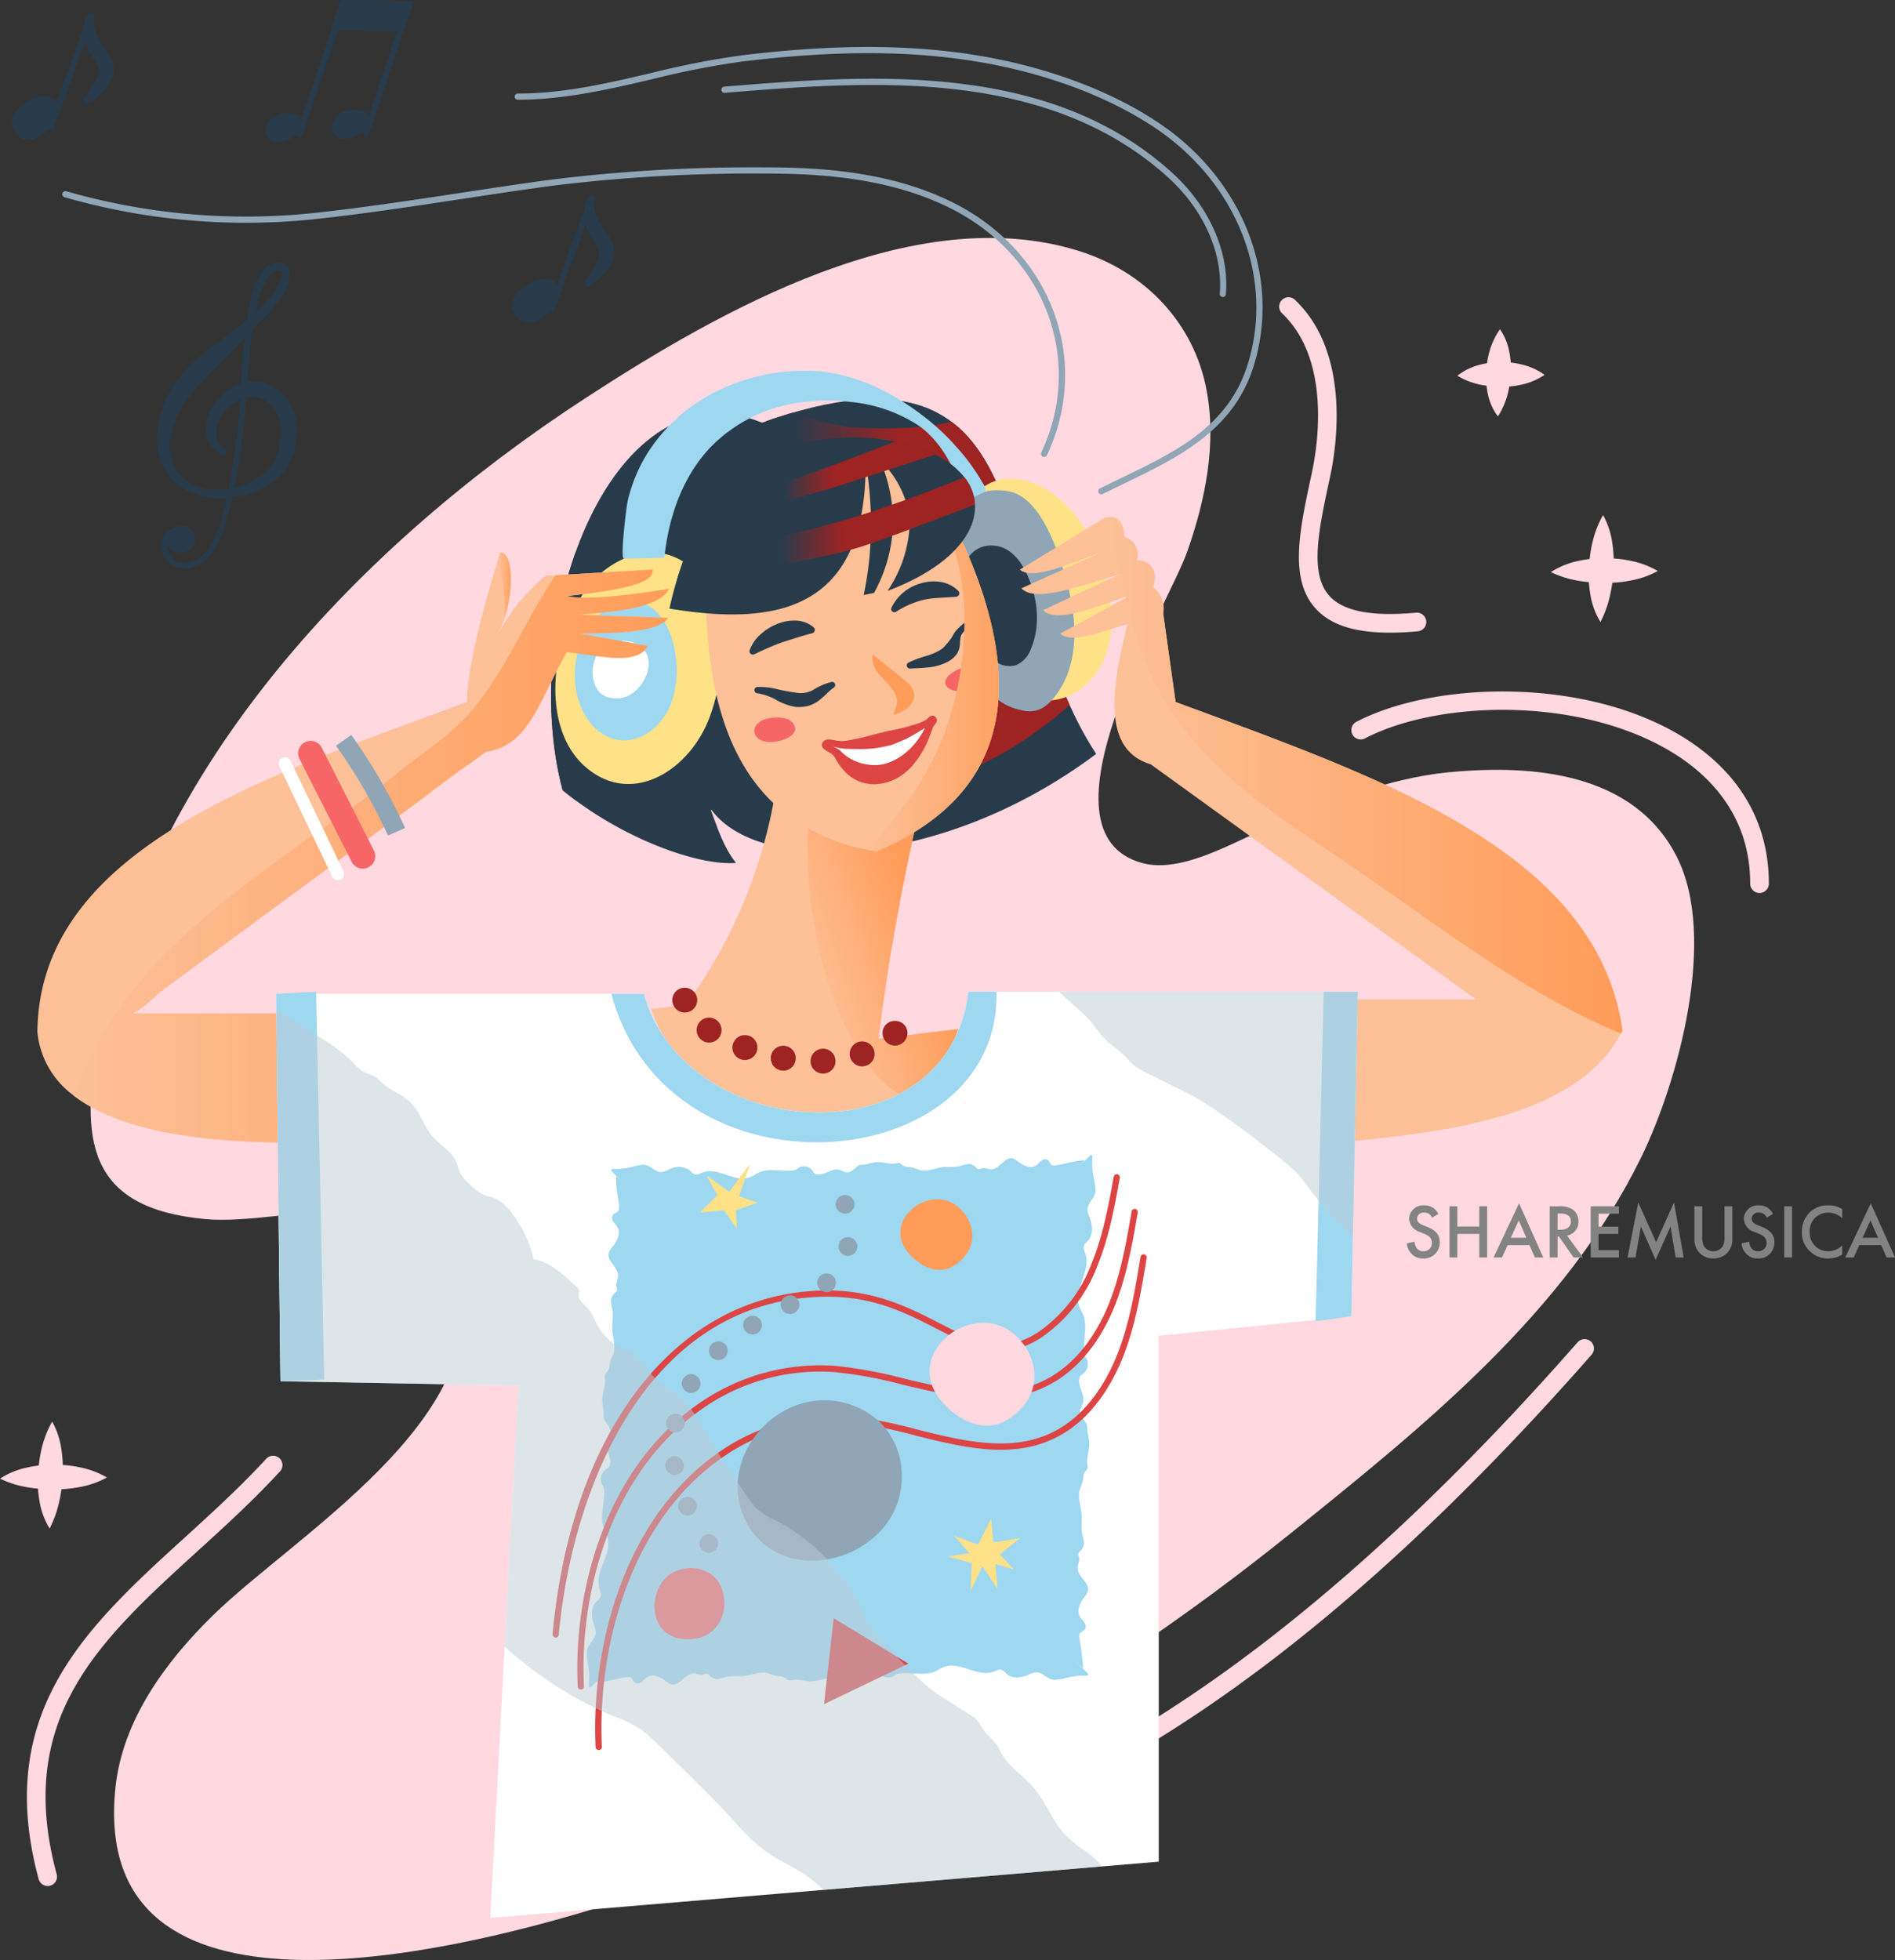 <svg xmlns="http://www.w3.org/2000/svg" xmlns:xlink="http://www.w3.org/1999/xlink" width="321.079" height="331.993" viewBox="0 0 321.079 331.993"><rect x="0" y="0" width="321.079" height="331.993" fill="#333333" stroke="none"/><defs><clipPath id="a"><path d="M380,268.295c-26.437,19.815-57.685,20.571-65.43,9.145l6.859,10.2c-6.333.529-21.827-4.98-31.835-13.193-7.849-29.725,8.885-72.514,33.77-62.262C373.359,194.467,361.1,239.612,380,268.295Z" transform="translate(-287.645 -208.183)" fill="none"/></clipPath><linearGradient id="b" x1="0.305" y1="0.5" x2="0.88" y2="0.5" gradientUnits="objectBoundingBox"><stop offset="0.35" stop-color="#283b4b"/><stop offset="0.56" stop-color="#9e2323"/></linearGradient><linearGradient id="c" x1="0.083" y1="0.662" x2="0.716" y2="0.274" gradientUnits="objectBoundingBox"><stop offset="0" stop-color="#fdc097"/><stop offset="1" stop-color="#ff9c59"/></linearGradient><linearGradient id="d" x1="0" y1="0.5" x2="1" y2="0.5" xlink:href="#c"/><linearGradient id="e" x1="0" y1="0.5" x2="1" y2="0.5" xlink:href="#c"/><linearGradient id="f" x1="0" y1="0.5" x2="1" y2="0.5" xlink:href="#c"/><linearGradient id="g" x1="0.002" y1="0.5" x2="1.003" y2="0.5" xlink:href="#c"/><clipPath id="h"><path d="M327.384,517.433l-.045,2.474-.506,25.239-.549,27.271-32.628,3.3v89.076l-113.266,9.534,4.772-90.173-40.324-.737-.428-38.292-.253-22.743-.055-4.587h62.32c.166.594.351,1.188.571,1.76,7.95,22.191,45.362,25.369,53.179,3.275a25.121,25.121,0,0,0,1.23-5.4h65.982Z" transform="translate(-144.1 -517.43)" fill="none"/></clipPath><linearGradient id="i" x1="0" y1="0.499" x2="1" y2="0.499" xlink:href="#b"/><linearGradient id="j" x1="0" y1="0.5" x2="1" y2="0.5" xlink:href="#b"/></defs><g transform="translate(-533.147 -112)"><g transform="translate(533.147 112.02)" style="isolation:isolate"><g transform="translate(0 -0.02)"><g transform="translate(0 40.3)"><path d="M277.4,214.638c-10.459,1.023-20.847,5.3-30.459,9.3-5.768,2.4-14.686,7.872-21.379,6.093-19.25-5.123,4.327-43.59,7.564-52.809,3.071-8.745,4.973-18.182,3.266-27.294-2.162-11.53-10.592-20.162-21.675-23.606-27.927-8.677-60.947,10.216-83.57,24.937-37.831,24.613-73.978,62.2-82.453,108.017-3.272,17.682-2.042,29.177,18.046,31.05,13.715,1.279,38.23-8.632,42.967,10.716,5.652,23.106-27.937,43-41.571,56.3-8.226,8.025-15.471,17.952-16.637,29.385-4.4,43.155,57.8,27.388,80.067,20.737,43.937-13.124,83.544-35.319,119.152-63.983,22.379-18.013,46.466-37.305,59.334-63.681,6.239-12.787,12.93-37.153,6.028-50.806-7.242-14.325-24.424-15.744-38.682-14.351Z" transform="translate(-31.95 -124.126)" fill="#ffd8e0"/><path d="M761.426,368.41c-16.465-10.037-41.8-9.395-55.127-2.5a1.583,1.583,0,1,0,1.454,2.811c12.563-6.5,36.468-7.093,52.024,2.389,6.035,3.678,13.225,10.524,13.206,22.233a1.584,1.584,0,0,0,1.581,1.587h0a1.586,1.586,0,0,0,1.584-1.581c.019-10.433-5.074-19.058-14.725-24.944Z" transform="translate(-476.442 -283.966)" fill="#ffd8e0"/><path d="M673.112,184.691l-.058.273c-2.048,9.476-3.818,17.659.6,22.658,2.5,2.824,6.583,4.184,12.683,4.184q2.181,0,4.713-.23a1.584,1.584,0,0,0-.289-3.155c-7.58.695-12.4-.256-14.738-2.9-3.36-3.8-1.746-11.255.12-19.893l.058-.273c1.026-4.739,3.62-20.912-6.022-29.982a1.582,1.582,0,0,0-2.168,2.3c8.434,7.93,6.035,22.675,5.1,27.005Z" transform="translate(-450.828 -144.94)" fill="#ffd8e0"/><path d="M765.628,181.32a13.79,13.79,0,0,0,.24,1.48,9.409,9.409,0,0,0,1.694,3.727,13.068,13.068,0,0,0,1.623-3.665c.13-.467.221-.935.305-1.4a15.389,15.389,0,0,0,2.272-.364,10.961,10.961,0,0,0,3.71-1.62,11.008,11.008,0,0,0-3.678-1.7,14.672,14.672,0,0,0-2.058-.377,14.707,14.707,0,0,0-.26-1.886,9.978,9.978,0,0,0-1.568-3.762,12.311,12.311,0,0,0-1.737,3.626,15.365,15.365,0,0,0-.461,2.136,13.516,13.516,0,0,0-1.367.3,10.008,10.008,0,0,0-3.645,1.818,12.324,12.324,0,0,0,3.736,1.49c.4.091.792.14,1.188.2Z" transform="translate(-513.762 -156.29)" fill="#ffd8e0"/><path d="M815.911,280.115a19.53,19.53,0,0,0,.266,2.194,12.554,12.554,0,0,0,1.7,4.561,18.69,18.69,0,0,0,1.617-4.5q.243-1.071.393-2.149a23.29,23.29,0,0,0,3.149-.386,15,15,0,0,0,4.548-1.61,14.932,14.932,0,0,0-4.512-1.708,20.942,20.942,0,0,0-2.96-.412,21.417,21.417,0,0,0-.253-2.75,13.444,13.444,0,0,0-1.548-4.6,17.3,17.3,0,0,0-1.756,4.464,22.894,22.894,0,0,0-.516,2.98,20.191,20.191,0,0,0-2.087.36,13.529,13.529,0,0,0-4.483,1.857,17.237,17.237,0,0,0,4.571,1.451c.627.114,1.25.185,1.873.25Z" transform="translate(-546.7 -221.809)" fill="#ffd8e0"/><path d="M6.44,753.125a19.547,19.547,0,0,0,.266,2.194,12.553,12.553,0,0,0,1.7,4.561,18.692,18.692,0,0,0,1.617-4.5q.243-1.071.393-2.149a23.294,23.294,0,0,0,3.149-.386,15.005,15.005,0,0,0,4.548-1.61,14.931,14.931,0,0,0-4.512-1.708,20.957,20.957,0,0,0-2.961-.412,21.431,21.431,0,0,0-.253-2.75,13.446,13.446,0,0,0-1.548-4.6,17.307,17.307,0,0,0-1.756,4.464,22.887,22.887,0,0,0-.516,2.98,20.227,20.227,0,0,0-2.087.36A13.531,13.531,0,0,0,0,751.431a17.233,17.233,0,0,0,4.571,1.451c.627.114,1.25.185,1.873.25Z" transform="translate(0 -541.271)" fill="#ffd8e0"/><path d="M43,775.731c4.668-4.249,9.492-8.645,13.907-13.452a1.583,1.583,0,1,0-2.331-2.142c-4.317,4.7-9.089,9.05-13.705,13.251-16.718,15.221-32.5,29.6-24.84,57.935a1.585,1.585,0,0,0,1.526,1.169,1.541,1.541,0,0,0,.416-.055,1.58,1.58,0,0,0,1.113-1.941c-7.161-26.47,7.239-39.584,23.915-54.767Z" transform="translate(-9.481 -553.33)" fill="#ffd8e0"/><path d="M612.008,699.245c-35.143,40.016-68.988,66.407-100.6,78.435a1.582,1.582,0,0,0,.565,3.061,1.547,1.547,0,0,0,.562-.1c32.1-12.215,66.362-38.9,101.849-79.3a1.584,1.584,0,0,0-2.38-2.091Z" transform="translate(-344.706 -512.185)" fill="#ffd8e0"/></g><path d="M380.011,268.295c-26.437,19.815-57.685,20.571-65.43,9.145,1.24,3.324,2.243,6.6,4.4,9.323-6.333.529-19.367-4.1-29.372-12.313-7.849-29.725,8.885-72.514,33.77-62.262C373.369,194.467,361.115,239.612,380.011,268.295Z" transform="translate(-194.277 -140.596)" fill="#283b4b"/><g transform="translate(93.375 67.587)" clip-path="url(#a)"><path d="M248.342,262.682c-7.807.805-15.6,1.081-23.048-2.233-5.72-2.545-10.7-7.086-16.987-8.249-5.609-1.036-12.349-1.175-15.845-6.535-2.12-3.249-2.227-4.72.247-7.846,4.22-5.324,12.534-7.713,18.357-10.914,6.427-3.529,13.283-6.392,19.37-10.433a202.8,202.8,0,0,1,23.8-14.043c1.4-.675,4.548-1.373,5.064-3.016.539-1.717-1.7-4.428-2.139-6.051,6.353,1.591,11.7,4.46,18.438,4.46a72.254,72.254,0,0,0,10.485-.263c6.444-.961,11.69-3,17.864-4.717,6.791-1.9,31.069-15.7,27.726.7-1.149,5.632.338,11.988-2,17.367-2.11,4.869-3.561,9.807-5.372,14.848-2.24,6.233-6.376,11.4-11.04,16.056-7.655,7.645-16.861,13.66-27.375,16.423-10.2,2.681-20.659,2.558-31.03,3.71-2.168.24-4.34.506-6.515.73Z" transform="translate(-222.28 -192.938)" fill="url(#b)" style="mix-blend-mode:multiply;isolation:isolate"/></g><path d="M391.931,455.731a21.774,21.774,0,0,1-8.836,11.621c-7.1,4.658-16.77,5.291-25.3,2.324-7.976-2.763-14.942-8.664-17.857-17.374l5.892-.691a84.8,84.8,0,0,0,14.942-34.952,29.434,29.434,0,0,0,5.743,4.431c.023.013.032.023.055.036a35.8,35.8,0,0,0,11.7,4.223,46.983,46.983,0,0,0,6.3-3.4c-2.763,12.563-4.837,24.551-6.129,35.413,4.762-.575,9.148-1.162,13.491-1.633Z" transform="translate(-229.589 -281.397)" fill="#fdc097"/><g transform="translate(136.846 139.694)"><path d="M447.054,464.95a21.774,21.774,0,0,1-8.836,11.621,17.165,17.165,0,0,1-6.226-5.372c-7.859-10.436-11-27.326-10.352-40.889.023.013.032.023.055.036a35.794,35.794,0,0,0,11.7,4.223,46.988,46.988,0,0,0,6.3-3.4c-2.763,12.563-4.837,24.551-6.129,35.413,4.762-.575,9.148-1.162,13.491-1.633Z" transform="translate(-421.557 -430.31)" fill="url(#c)" style="mix-blend-mode:multiply;isolation:isolate"/></g><path d="M509.493,286.356c-8.265-4.937-11.7-15.906-11.011-25.07.438-5.824,3.483-12.1,10.284-11.459,3.655.344,6.882,2.613,9.339,5.337,6.616,7.336,11.105,24.454.659,30.858C516.16,287.615,512.145,287.943,509.493,286.356Z" transform="translate(-336.607 -168.691)" fill="#ffe287"/><path d="M505.121,292.526c2.915,1.065,4.873,1.074,7.022-1.441,4.451-5.21,4.181-12.855,2.5-19.247-1.338-5.077-4.369-14.855-9.985-15.9-16.734-3.126-11.157,32.348.464,36.591Z" transform="translate(-333.729 -172.715)" fill="#90a5b6"/><path d="M500.571,291.44c.24-3.493,2.029-7.34,6.285-6.733,2.324.331,3.97,2.321,4.976,4.327,1.977,3.951,2.659,8.911.925,13.04a4.678,4.678,0,0,1-2.594,2.847,4.074,4.074,0,0,1-3.373-.591c-3.223-2.065-5.379-6.6-6.067-10.083a10.885,10.885,0,0,1-.153-2.808Z" transform="translate(-338.056 -192.236)" fill="#283b4b"/><path d="M290.7,304.509a28.491,28.491,0,0,1,4.217-9.758c3.529-4.98,9.953-7.979,15.312-5.6,4.528,2.009,7.086,7.184,7.671,12.248a33.191,33.191,0,0,1-1.883,14.783c-3.311,8.934-13.137,15.329-21.055,8.427C289.706,320.026,288.989,311.8,290.7,304.509Z" transform="translate(-195.774 -194.72)" fill="#ffe287"/><path d="M310.068,313.728c6.109.445,8.515,10.024,6.583,16.416-2.136,7.073-9.82,9.914-14.3,3.743-4.613-6.363-1.977-17.578,5.025-19.805A7.2,7.2,0,0,1,310.068,313.728Z" transform="translate(-202.648 -211.869)" fill="#9ed7f0"/><path d="M376.219,201.318c-5.311-4.136-11.829-7.46-18.633-7.846a33.359,33.359,0,0,0-16.026,3.133,29.18,29.18,0,0,0-12.4,10.833,27.051,27.051,0,0,0-3.334,8.115c-.195.834-1.285,9.722-.63,9.706l6.859-.175c.737-6.937,3.107-13.884,8.067-18.951a26.054,26.054,0,0,1,15.043-7.353,32.631,32.631,0,0,1,8.382-.075,25.425,25.425,0,0,1,11.358,3.856c4.6,3.12,6.476,8.135,8.5,13.059-.065-.166,1.724-1.094,1.883-1.185.234-.133.977-.39,1.107-.627.263-.467-.435-1.415-.695-1.88a34.307,34.307,0,0,0-3.9-5.317,39.4,39.4,0,0,0-5.583-5.3Z" transform="translate(-219.492 -130.626)" fill="#9ed7f0"/><path d="M403.454,299.563h-.01a47.57,47.57,0,0,1-6.184,3.113c-.516-.094-1.023-.192-1.529-.3a32.087,32.087,0,0,1-15.64-7.671c-8.927-8.284-11.894-21.866-11.683-38.286L380.9,236.542l17.413-1.932,3.094,1.974,5.171,3.3c15.059,26.466,16.578,47.807-3.123,59.678Z" transform="translate(-248.809 -158.444)" fill="#fdc097"/><g transform="translate(147.805 110.858)" style="mix-blend-mode:multiply;isolation:isolate"><path d="M455.386,341.48c.98.812,1.769,1.448,2.568,2.074s1.568,1.224,2.347,1.88c.4.351.734.6,1.26,1.13a2.913,2.913,0,0,1,.805,1.412,2.3,2.3,0,0,1-.273,1.607,3.854,3.854,0,0,1-1.477,1.435,7.823,7.823,0,0,1-1.707.672c.269-1.26.935-1.967.4-3.262a7.944,7.944,0,0,0-1.633-2.25c-1.214-1.311-2.694-2.73-2.285-4.694Z" transform="translate(-455.316 -341.48)" fill="#ff9c59"/></g><path d="M394.5,378.027c1.88,1.383,7.755-.292,5.71-2.75a2.51,2.51,0,0,0-1.464-.773,6.965,6.965,0,0,0-3.136.149c-1.62.471-2.688,2.175-1.139,3.353a.183.183,0,0,1,.026.019Z" transform="translate(-265.911 -252.85)" fill="#f76666"/><path d="M498.8,347.684a6.159,6.159,0,0,0-4.95,1.584c-1.425,1.591.435,2.613,1.915,2.574a4.411,4.411,0,0,0,3.185-1.513C499.63,349.538,500.286,348.006,498.8,347.684Z" transform="translate(-333.191 -234.762)" fill="#f76666"/><path d="M473.58,331.708a18.791,18.791,0,0,1,2.993-1.13,10.017,10.017,0,0,0,2.522-1.1,3.078,3.078,0,0,0,.756-.711,12.678,12.678,0,0,0,.847-1.016,6.66,6.66,0,0,0,.432-.688,3.976,3.976,0,0,1,.526-.8,15.876,15.876,0,0,1,1.227-1.162.528.528,0,0,1,.727.766.336.336,0,0,1-.039.032,3.8,3.8,0,0,0-.977,1.042,1.594,1.594,0,0,0-.195.584,5.857,5.857,0,0,0-.091.786,3.749,3.749,0,0,1-.454,1.815,4.353,4.353,0,0,1-1.529,1.383,8.775,8.775,0,0,1-3.334,1c-1.084.12-2.1.14-3.11.2h-.013a.538.538,0,0,1-.286-1.013Z" transform="translate(-319.655 -219.465)" fill="#283b4b"/><path d="M394.245,356.648a12.188,12.188,0,0,1,3.606.428c1.136.256,2.217.419,3.126.552a4.3,4.3,0,0,0,2.591-.406,11.57,11.57,0,0,1,3.256-1.438.534.534,0,0,1,.39.967l-.042.029c-.821.562-1.49,1.409-2.516,2.178a5.426,5.426,0,0,1-1.87.909,6.606,6.606,0,0,1-2.074.146,10.017,10.017,0,0,1-3.438-1.282,9.257,9.257,0,0,0-3.032-1.023h-.019a.532.532,0,0,1,.019-1.058Z" transform="translate(-265.936 -240.278)" fill="#283b4b"/><path d="M401.776,325.943c-.971.26-1.737.477-2.529.73s-1.558.48-2.35.747-1.578.584-2.376.922-1.594.711-2.474,1.13l-.036.016a.566.566,0,0,1-.753-.269.578.578,0,0,1-.026-.422,6.646,6.646,0,0,1,1.811-2.649,9.179,9.179,0,0,1,2.694-1.724,7.657,7.657,0,0,1,3.194-.639,4.858,4.858,0,0,1,3.149,1.152.585.585,0,0,1,.029.828.614.614,0,0,1-.273.166l-.058.016Z" transform="translate(-264.211 -218.669)" fill="#283b4b"/><path d="M465.2,307.8a7.825,7.825,0,0,1,4.989-4.123,7.454,7.454,0,0,1,3.379-.224,5.428,5.428,0,0,1,2.967,1.522.58.58,0,0,1-.023.821.559.559,0,0,1-.344.156h-.026c-1.042.1-1.919.117-2.772.182a18.559,18.559,0,0,0-2.49.282A14.959,14.959,0,0,0,466,308.489l-.013.01a.55.55,0,0,1-.789-.695Z" transform="translate(-314.155 -204.871)" fill="#283b4b"/><g transform="translate(139.235 121.229)"><path d="M450.1,379.79a6.857,6.857,0,0,1-.37.7c-1.73,3.123-4.782,5.392-7.619,5.593a8.488,8.488,0,0,1-4.262-.854,8,8,0,0,1-1.065-.643l-.5-.4-.234-.221-.117-.117-.179-.191a5,5,0,0,0-1.383-.76c.432.117.909.234,1.4.338a5.769,5.769,0,0,0,.782.084l.708.032c.474.023.951.01,1.425.023a19.348,19.348,0,0,0,5.655-.685,27.763,27.763,0,0,0,2.659-1.1c.854-.432,1.678-.919,2.49-1.425l.6-.37Z" transform="translate(-432.606 -377.725)" fill="#fff"/><path d="M448.284,373.764a.755.755,0,0,0-.464-.318.775.775,0,0,0-.529.084,1.611,1.611,0,0,0-.39.318l-.221.221a.125.125,0,0,1-.062.052l-.136.062a9.946,9.946,0,0,1-1.224.558,38.158,38.158,0,0,1-5.213,1.308c-1.73.39-3.441.928-5.213,1.3-.445.084-.886.179-1.331.243l-.675.107a5.836,5.836,0,0,1-.591.032,9.062,9.062,0,0,1-1.318-.179,5.384,5.384,0,0,0-.782-.094,1.459,1.459,0,0,0-.529.062,1.08,1.08,0,0,0-.516.39.756.756,0,0,0-.169.529.922.922,0,0,0,.192.445,1.943,1.943,0,0,0,.37.338c.234.159.432.286.633.4a3.161,3.161,0,0,1,.919.7.01.01,0,0,1-.01.01l.052.075.084.159.179.338.412.643a8.826,8.826,0,0,0,.971,1.224,6.766,6.766,0,0,0,6.067,2.194,8.724,8.724,0,0,0,3.113-1.078,10.535,10.535,0,0,0,2.405-2.026,16.67,16.67,0,0,0,2.944-5.1l.5-1.331.032-.084v-.01s.023-.042.042-.075c.042-.065.117-.149.192-.243a2.963,2.963,0,0,0,.253-.347.9.9,0,0,0,.136-.338.764.764,0,0,0-.117-.571Zm-2.24,2.428c-1.73,3.123-4.782,5.392-7.619,5.593a8.488,8.488,0,0,1-4.262-.854,7.994,7.994,0,0,1-1.065-.643l-.5-.4-.234-.221-.117-.117-.179-.192a5,5,0,0,0-1.383-.76c.432.117.909.234,1.4.338a5.778,5.778,0,0,0,.782.084l.708.032c.474.023.951.01,1.425.023a19.346,19.346,0,0,0,5.655-.685,27.757,27.757,0,0,0,2.659-1.1c.854-.432,1.678-.919,2.49-1.425l.6-.37a6.842,6.842,0,0,1-.37.7Z" transform="translate(-428.916 -373.43)" fill="#dd4545"/></g><path d="M634.439,356.766c-.084.169-.169.328-.263.487-4.908,9.171-15.861,13.667-29.433,16.137a193.836,193.836,0,0,1-19.377,2.321l.487-24.22h23.788L554.5,311.654c-8.219-2.47-6.671-12.644-3.957-23.746-4.548,1.373-9.644,3.366-11.345,1.584l11.1-6.038,1.036-.558c-.36.117-.717.243-1.078.37-5.739,1.993-11.927,4.515-13.962,2.269l12.926-6.067c-6.733,2.006-14.309,4.866-16.621,2.373l13.455-6.067c-5.4,1.931-11.628,4.791-13.718,2.9l14.247-8.706a3.225,3.225,0,0,1,.928-.192c1.613-.107,2.532,1.276,2.5,3.357a3.079,3.079,0,0,1,2.11,3.957,2.44,2.44,0,0,1,.558.032c1.74.211,3.23,1.815,2.162,4.538a4.349,4.349,0,0,1,1.763,4.4l2.11,15.04c35.13,12.982,71.413,25.317,75.718,55.666Z" transform="translate(-359.532 -182.192)" fill="#fdc097"/><path d="M457.55,357.848c-1.094-1.185-3.022-1.964-3.509-.922a3.2,3.2,0,0,0,.62,2.639,3.654,3.654,0,0,0,1.406,1.217,1.262,1.262,0,0,0,1.289-.01c1.419-.737,1.081-1.961.195-2.922Z" transform="translate(-306.572 -240.725)" fill="#fdc097" style="mix-blend-mode:screen;isolation:isolate"/><g transform="translate(146.923 78.136)"><path d="M460.323,303.663h-.01a47.567,47.567,0,0,1-6.184,3.113c-.516-.094-1.023-.192-1.529-.3,4.6-5.035,8.823-10.141,11.787-16.6,4.233-9.222,5.973-21.548,3.694-31.66-.971-4.295-5.012-11.884-9.8-17.539l5.171,3.3c15.059,26.466,16.578,47.807-3.123,59.678Z" transform="translate(-452.6 -240.68)" fill="url(#d)" style="mix-blend-mode:multiply;isolation:isolate"/></g><g transform="translate(187.987 87.58)"><path d="M666.02,356.766c-.084.169-.169.328-.263.487-2.289-.951-4.548-1.993-6.765-3.1-12.41-6.216-23.733-14.731-35.056-22.6-13.6-9.456-26.732-16.78-34.845-29.686a49.811,49.811,0,0,1-6.025-13.929c-.4-1.487-.792-2.986-1.182-4.473-.01-.062-.032-.127-.042-.192q-.492-1.9-.938-3.821a92.859,92.859,0,0,1-1.8-9.667c1.613-.107,2.532,1.276,2.5,3.357a3.079,3.079,0,0,1,2.11,3.957,2.439,2.439,0,0,1,.558.032c1.74.211,3.23,1.815,2.162,4.538a4.349,4.349,0,0,1,1.763,4.4l2.11,15.04c35.13,12.982,71.413,25.317,75.717,55.666Z" transform="translate(-579.1 -269.772)" fill="url(#e)" style="mix-blend-mode:multiply;isolation:isolate"/></g><g transform="translate(2.015)"><g transform="translate(8.538 7.954)"><path d="M368.109,100.257a.528.528,0,0,1-.237-1c1.2-.6,2.405-1.182,3.607-1.763,9.33-4.5,18.14-8.755,21.418-19.243,4.535-14.5-1.665-30.524-15.426-39.88-8.073-5.489-19-9.557-30.764-11.459-11.449-1.85-23.989-1.837-39.471.039a143.512,143.512,0,0,0-15.283,3c-7.323,1.714-14.91,3.464-22.7,3.47a.528.528,0,1,1,0-1.055h.12c7.638,0,15.108-1.75,22.334-3.441a144.207,144.207,0,0,1,15.4-3.016c15.582-1.889,28.216-1.9,39.763-.032,11.917,1.925,22.993,6.054,31.193,11.628,14.147,9.615,20.513,26.119,15.838,41.064-3.415,10.927-12.845,15.478-21.967,19.88-1.2.578-2.4,1.159-3.6,1.756a.5.5,0,0,1-.234.055Z" transform="translate(-192.048 -24.481)" fill="#90a5b6"/><path d="M198.868,136.364a.558.558,0,0,1-.224-.049.528.528,0,0,1-.253-.7c7.366-15.721.584-33.588-15.773-41.558-7.956-3.876-17.588-5.684-30.294-5.684h-.211a276.73,276.73,0,0,0-36.825,2.091c-5.061.685-10.2,1.464-15.163,2.22C91.971,93.923,83.537,95.2,75.188,96.1A111.214,111.214,0,0,1,32.9,92.374a.525.525,0,0,1-.367-.649.531.531,0,0,1,.649-.367,110.193,110.193,0,0,0,41.9,3.694c8.327-.9,16.75-2.175,24.9-3.412,4.97-.756,10.112-1.535,15.179-2.22a278.254,278.254,0,0,1,36.964-2.1h.211c12.871,0,22.649,1.841,30.754,5.791,16.89,8.229,23.882,26.693,16.267,42.954a.529.529,0,0,1-.477.305Z" transform="translate(-32.51 -66.921)" fill="#90a5b6"/><path d="M461.5,78.036h-.045a.53.53,0,0,1-.484-.568c.571-6.879-2.75-14.287-8.885-19.812C431.4,39.03,401.3,41.481,377.1,43.454a.533.533,0,0,1-.568-.484.525.525,0,0,1,.484-.568c24.392-1.987,54.75-4.46,75.769,14.472,6.379,5.743,9.829,13.475,9.229,20.682a.527.527,0,0,1-.526.484Z" transform="translate(-264.858 -35.68)" fill="#90a5b6"/></g><path d="M149.64,5h.153l-5.054,15.04a1.623,1.623,0,0,0-.74-.63,4.939,4.939,0,0,0-3.818.24,2.509,2.509,0,0,0-1.214,3.464c.977,1.665,3.428.685,4.655-.081l.3-.185a.527.527,0,0,0,.321.328.508.508,0,0,0,.169.026.528.528,0,0,0,.5-.36L150.9,5.021l10.011.214-4.834,14.377a1.648,1.648,0,0,0-.821-.737,4.939,4.939,0,0,0-3.818.24,2.512,2.512,0,0,0-1.214,3.464c.977,1.665,3.428.685,4.655-.081.1-.062.192-.12.286-.179v.006a.527.527,0,0,0,.331.669.508.508,0,0,0,.169.026.528.528,0,0,0,.5-.36l5.853-17.406h.026L163.754.243l-12.4-.263L149.64,4.992Z" transform="translate(-95.655 0.02)" fill="#283b4b"/><path d="M284,109.252c-.429-.721-.9-1.247-1.214-1.727a9.872,9.872,0,0,1-.889-1.529,7.042,7.042,0,0,1-.623-3.49v-.016a.534.534,0,0,0-.257-.5.544.544,0,0,0-.747.179,5.3,5.3,0,0,0-.73,2.331l-4.6,12.592a2.137,2.137,0,0,0-.364-.467,1.86,1.86,0,0,0-.893-.435c-2.853-.617-8,2.792-5.762,6.022,1.5,2.165,4.061,1.188,5.72-.594l.675.247,5.476-14.991a9.227,9.227,0,0,0,.864,2.016c.419.672.837,1.2,1.1,1.662a2.243,2.243,0,0,1,.37,1.208,3.143,3.143,0,0,1-.409,1.406c-.519,1.049-1.422,2.12-2.071,3.447a.539.539,0,0,0,.818.659l.019-.016a15.661,15.661,0,0,0,3.133-2.9,4.871,4.871,0,0,0,1-2.4,4.554,4.554,0,0,0-.623-2.707Z" transform="translate(-182.59 -68.824)" fill="#283b4b"/><path d="M21.621,12.165a9.872,9.872,0,0,1-.889-1.529,7.042,7.042,0,0,1-.623-3.49V7.13a.534.534,0,0,0-.256-.5.546.546,0,0,0-.747.175,5.3,5.3,0,0,0-.73,2.331l-4.6,12.592a2.137,2.137,0,0,0-.364-.467,1.86,1.86,0,0,0-.893-.435c-2.853-.617-8,2.792-5.762,6.022,1.5,2.162,4.061,1.188,5.72-.594l.675.247,5.476-14.991a9.228,9.228,0,0,0,.863,2.016c.419.672.838,1.2,1.1,1.662a2.243,2.243,0,0,1,.37,1.208A3.143,3.143,0,0,1,20.55,17.8c-.519,1.049-1.422,2.12-2.071,3.447a.539.539,0,0,0,.818.659l.019-.016A15.661,15.661,0,0,0,22.449,19a4.872,4.872,0,0,0,1-2.4,4.554,4.554,0,0,0-.623-2.707c-.428-.721-.9-1.247-1.214-1.727Z" transform="translate(-6.208 -4.419)" fill="#283b4b"/><path d="M103.224,159.236a8.174,8.174,0,0,0-2.561-1.646,6.6,6.6,0,0,0-3.087-.37c-.107.013-.211.036-.315.055.172-2.357.36-4.707.64-7.038.078-.659.172-1.318.269-1.974.454-.477.915-.948,1.412-1.406a23.876,23.876,0,0,0,3.447-3.918,10.658,10.658,0,0,0,1.2-2.431,5.186,5.186,0,0,0,.282-1.445,2.354,2.354,0,0,0-.136-.886,1.621,1.621,0,0,0-.665-.834,2.439,2.439,0,0,0-1.727-.247,2.883,2.883,0,0,0-1.432.717,6.921,6.921,0,0,0-1.617,2.266,15.129,15.129,0,0,0-.915,2.474c-.234.863-.377,1.678-.539,2.522-.1.542-.179,1.091-.26,1.636-.23.191-.451.386-.688.578-.662.578-1.3,1.055-1.964,1.571-1.321,1.013-2.7,1.974-4.051,3.029a30.993,30.993,0,0,0-3.818,3.535,18.75,18.75,0,0,0-3.1,4.467,16.45,16.45,0,0,0-1.532,5.259,11.984,11.984,0,0,0,.568,5.48,9.832,9.832,0,0,0,1.337,2.444,9.115,9.115,0,0,0,2,1.893,6.131,6.131,0,0,0,1.162.7l.6.312c.2.088.419.153.63.227a9.2,9.2,0,0,0,2.6.682,13.573,13.573,0,0,0,2.811.026c-.234,1.049-.484,2.1-.773,3.139a18.627,18.627,0,0,1-1.753,4.6,6.413,6.413,0,0,1-3.444,3.064,3.773,3.773,0,0,1-2.2.075,2.74,2.74,0,0,1-1.571-1.383,3,3,0,0,1-.351-1.691c.932,2.418,5.372,1.607,4.636-1.438-.451-1.857-2.448-1.977-3.72-1.156a2.814,2.814,0,0,0-1.815,1.928,3.777,3.777,0,0,0,.4,2.8,3.7,3.7,0,0,0,2.143,1.837,4.724,4.724,0,0,0,2.769-.1,6.35,6.35,0,0,0,2.311-1.4,9.334,9.334,0,0,0,1.61-2.094,20.311,20.311,0,0,0,1.818-4.817c.325-1.146.6-2.3.863-3.47.519-.075,1.036-.162,1.548-.276a14.642,14.642,0,0,0,4.944-2.055,10.01,10.01,0,0,0,2.126-1.85,8.964,8.964,0,0,0,1.454-2.5,12.41,12.41,0,0,0,.87-5.5,8.248,8.248,0,0,0-2.4-5.366ZM98.679,145.3c.172-.8.341-1.646.562-2.4a13.65,13.65,0,0,1,.876-2.24,5.657,5.657,0,0,1,1.311-1.8,1.517,1.517,0,0,1,.8-.393,1.181,1.181,0,0,1,.717.068c.075.039.14.169.13.49a3.855,3.855,0,0,1-.227,1.016,9.086,9.086,0,0,1-1.068,2.061,18.969,18.969,0,0,1-3.129,3.392C98.66,145.427,98.666,145.362,98.679,145.3Zm-4.59,30.089a10.283,10.283,0,0,1-2.987.143,8.855,8.855,0,0,1-4.3-1.72,6.439,6.439,0,0,1-2.405-3.733,9.916,9.916,0,0,1,.11-4.512,14.612,14.612,0,0,1,1.8-4.223,13.948,13.948,0,0,1,1.3-1.87,20.211,20.211,0,0,1,1.542-1.782c2.217-2.3,4.61-4.632,6.927-7.164l.737-.815c-.013.133-.032.266-.045.4-.253,2.467-.383,4.937-.526,7.4A8.809,8.809,0,0,0,92.5,159.95a8.116,8.116,0,0,0-2.266,5.168,4.736,4.736,0,0,0,.844,2.853,4.791,4.791,0,0,0,2.276,1.707l.458-.951a3.364,3.364,0,0,1-1.815-3.5,6.652,6.652,0,0,1,2.107-3.707,7.055,7.055,0,0,1,1.98-1.3c-.2,3.35-.591,6.651-1.1,9.972-.253,1.743-.542,3.47-.889,5.187Zm8.307-6.116a6.554,6.554,0,0,1-.886,1.938,7.812,7.812,0,0,1-1.532,1.6,12.837,12.837,0,0,1-4.158,2.172c-.256.078-.519.143-.782.208.325-1.613.6-3.233.847-4.85.529-3.318.948-6.7,1.169-10.06.01-.127.019-.253.026-.38a4.7,4.7,0,0,1,.753-.133,4.558,4.558,0,0,1,3.5,1.415c1.873,1.886,1.97,5.21,1.071,8.1Z" transform="translate(-57.377 -92.549)" fill="#283b4b"/></g><path d="M309.712,337.4a5.745,5.745,0,0,0-.38,2.876c.334,2.857,2.1,4.165,4.921,3.72,3.318-.523,6.366-6.126,3.236-8.625a5.075,5.075,0,0,0-6.061-.084,4.673,4.673,0,0,0-1.717,2.117Z" transform="translate(-208.889 -225.791)" fill="#fff"/><path d="M111.326,298.8l15.04.529c-1.8,2.795-10.985,2.584-15.04,2.639l11.608,2.11c-1.837,3.451-8.369,1.584-13.718,1.055-4.464,7.642-6.226,15.861-13.718,16.883l-2.626,1.931-.01.01-8.6,6.333c-.4.305-.812.614-1.214.909q-14.389,10.605-28.787,21.2-6.7,4.938-13.4,9.878a.3.3,0,0,0-.065.052l-5.444,4.009H63.714l.243,21.824c-16.03.2-30.521-1.847-38.37-7.989a15.06,15.06,0,0,1-6.067-10.67c.263-31.563,40.1-43.743,72.815-55.932-.107-4.918,2.448-15.153,5.317-24.356.107-.328.2-.656.305-.971a.97.97,0,0,1,.708.276c1.35,1.182,1.487,6.165.052,10.69a17.857,17.857,0,0,1-1.107,2.753,33.867,33.867,0,0,1,8-9.761l1.656-.094,16.461-.961c.39,2.3-5.012,3.431-14.511,4.486,4.22,1.055,17.328-1.234,17.328-1.234-1.72,3.493-10.394,3.925-15.218,4.4Z" transform="translate(-13.183 -194.67)" fill="#fdc097"/><g transform="translate(12.404 96.483)"><path d="M123.949,304.848l15.04.529c-1.8,2.795-10.985,2.584-15.04,2.639l11.608,2.11c-1.837,3.451-8.369,1.584-13.718,1.055-4.464,7.642-6.226,15.861-13.718,16.884L105.494,330l-.01.01c-2.977,1.88-5.772,4.178-8.6,6.333-.4.305-.812.613-1.214.909q-14.389,10.605-28.787,21.2-6.7,4.937-13.4,9.878a.3.3,0,0,0-.065.052c-1.045.812-4.158,4.009-5.444,4.009H76.337l.243,21.824c-16.03.2-30.521-1.847-38.37-7.989a58.383,58.383,0,0,1,2.987-6.775,61.987,61.987,0,0,1,5.077-8.242c.01-.019.023-.032.032-.052,8.19-11.29,19.639-19.8,31.014-27.882,5.1-3.62,10.385-7.122,15.2-11.121,4.3-3.577,9.245-6.512,12.969-10.8.338-.39.675-.792.993-1.191,4.876-6.057,8.041-13.53,12.2-20.061.39-.614.792-1.276,1.214-1.941l16.461-.961c.39,2.3-5.012,3.431-14.511,4.486,4.22,1.055,17.328-1.234,17.328-1.234-1.72,3.493-10.394,3.925-15.218,4.4Z" transform="translate(-38.21 -297.2)" fill="url(#f)" style="mix-blend-mode:multiply;isolation:isolate"/></g><path d="M184.19,400.5a92.55,92.55,0,0,0-8.8-15.208l2.587-1.824a95.714,95.714,0,0,1,9.119,15.77l-2.9,1.263Z" transform="translate(-118.455 -258.982)" fill="#90a5b6"/><path d="M353.033,519.6a2.128,2.128,0,0,1-1.5-.614,2.285,2.285,0,0,1-.263-.328,2.517,2.517,0,0,1-.191-.357,2.642,2.642,0,0,1-.127-.4,2.434,2.434,0,0,1-.032-.412,2.1,2.1,0,0,1,.613-1.487,2.174,2.174,0,0,1,2.987,0,2.12,2.12,0,0,1,.623,1.487,2.435,2.435,0,0,1-.042.412,2.9,2.9,0,0,1-.127.4,1.58,1.58,0,0,1-.192.357,2.766,2.766,0,0,1-.263.328A2.134,2.134,0,0,1,353.033,519.6Z" transform="translate(-237.004 -348.091)" fill="#9e2323"/><path d="M385.108,540.452a2.122,2.122,0,0,1-2.194-2.026h0a2.126,2.126,0,0,1,2.026-2.195h0a2.12,2.12,0,0,1,2.194,2.026h0a2.11,2.11,0,0,1-2.026,2.194Zm-7.187-.536a2.113,2.113,0,0,1-1.711-2.448h0a2.112,2.112,0,0,1,2.448-1.7h0a2.1,2.1,0,0,1,1.711,2.448h0a2.109,2.109,0,0,1-2.068,1.74h0A2.161,2.161,0,0,1,377.921,539.916Zm11.716-2.165a2.119,2.119,0,0,1,1.373-2.649h0a2.1,2.1,0,0,1,2.649,1.373h0a2.1,2.1,0,0,1-1.36,2.649h0a1.977,1.977,0,0,1-.643.107h0a2.124,2.124,0,0,1-2.016-1.477Zm-18.594.266a2.1,2.1,0,0,1-1.234-2.714h0a2.112,2.112,0,0,1,2.724-1.234h0a2.112,2.112,0,0,1,1.234,2.724h0a2.127,2.127,0,0,1-1.983,1.36h0a2.055,2.055,0,0,1-.74-.136Zm-6.46-3.155a2.114,2.114,0,0,1-.633-2.922h0a2.1,2.1,0,0,1,2.912-.633h0a2.118,2.118,0,0,1,.633,2.925h0a2.117,2.117,0,0,1-1.782.961h0a2.1,2.1,0,0,1-1.13-.328Z" transform="translate(-245.576 -358.6)" fill="#9e2323"/><path d="M462.753,536.841a2.1,2.1,0,0,1-1.5-.623,2.021,2.021,0,0,1-.454-.685,2.127,2.127,0,0,1-.159-.8,2.1,2.1,0,0,1,.614-1.487,2.174,2.174,0,0,1,2.986,0,2.053,2.053,0,0,1,.454,2.289,1.991,1.991,0,0,1-.454.685A2.1,2.1,0,0,1,462.753,536.841Z" transform="translate(-311.107 -359.735)" fill="#9e2323"/><path d="M166.584,408.217a2.106,2.106,0,0,1-1.883-1.156l-8.839-17.413a2.11,2.11,0,1,1,3.762-1.912l8.839,17.413a2.107,2.107,0,0,1-1.88,3.064Z" transform="translate(-105.111 -261.083)" fill="#f76666"/><path d="M155.5,415.965a1.053,1.053,0,0,1-.951-.6l-8.969-18.731a1.056,1.056,0,0,1,1.906-.912l8.969,18.731a1.056,1.056,0,0,1-.5,1.409,1.032,1.032,0,0,1-.454.1Z" transform="translate(-98.253 -266.851)" fill="#fff"/><g transform="translate(84.463 93.577)"><path d="M261.258,299.214a50.542,50.542,0,0,0-.708-8.275,12.48,12.48,0,0,0-.36-1.72c.107-.328.2-.656.305-.971a.97.97,0,0,1,.708.276c1.35,1.182,1.487,6.165.052,10.69Z" transform="translate(-260.19 -288.248)" fill="url(#g)" style="mix-blend-mode:multiply;isolation:isolate"/></g><path d="M327.384,517.433l-.045,2.474-.506,25.239-.549,27.271-32.628,3.3v89.076l-113.266,9.534,4.772-90.173-40.324-.737-.428-38.292-.253-22.743-.055-4.587h62.32c.166.594.351,1.188.571,1.76,7.95,22.191,45.362,25.369,53.179,3.275a25.121,25.121,0,0,0,1.23-5.4h65.982Z" transform="translate(-97.322 -349.455)" fill="#fff"/><path d="M384.375,517.44c.737,31.527-55.711,36.289-65.245.364h5.5c7.047,25.512,51.631,28.174,54.984-.364Z" transform="translate(-215.534 -349.462)" fill="#9ed7f0"/><path d="M392.477,608.471c-.006-.117-.013-.23-.019-.344l-.039-.438c-.032-.286-.075-.558-.123-.821a11.871,11.871,0,0,1-.364-3.321c.023-.364.062-.815-.078-.925-.11-.088-.292.088-.454.25l-2.11,2.143h0l0,0c.328-.334.652-.672.954-1.006l.441-.5c-1.834.045-3.759.76-5.051.88a.857.857,0,0,1-.487-.055c-.334-.162-.454-.665-.763-.889a.906.906,0,0,0-1.058.146c-.312.243-.555.578-.886.792-.951.633-2.165.052-3.084-.659a2.522,2.522,0,0,0-.9-.539c-1.3-.321-2.172,1.763-3.493,1.857-.6.039-1.2-.347-1.782-.153a1.114,1.114,0,0,1-.526.13c-.195-.036-.334-.224-.48-.37a1.754,1.754,0,0,0-1.195-.519,7.3,7.3,0,0,0-1.623.422,16.013,16.013,0,0,1-2.4.091c-1.474.1-2.931.922-4.373.5a5.65,5.65,0,0,0-1.672-.5,1.709,1.709,0,0,1-1.37-.523c-.364-.253-.545-.123-.932-.062-1,.175-2.107-.3-3.149-.221a8.329,8.329,0,0,0-1.785.354c-.438.117-.85-.013-1.276.2-.536.273-.935.844-1.484,1.081-.812.354-1.237-.263-2.006-.386-1.237-.2-2.668,1.276-3.915.724a.9.9,0,0,1-.318-.341,1.836,1.836,0,0,0-2.376-.756c-.175.11-.328.26-.51.354a1.9,1.9,0,0,1-.665.172c-1.867.234-4-.477-5.807.4-.256.123-.5.308-.753.458-2.818,1.672-5.7-1.48-8.541-.562-.454.146-.9.5-1.376.383-.373-.1-.636-.467-.945-.73a3.362,3.362,0,0,0-3.61-.052,3.257,3.257,0,0,1-1.227.386c-.789-.013-1.422-.737-2.159-1.068a1.928,1.928,0,0,0-.961-.185c-.218.029-.425.058-.63.084-.263.042-.513.094-.753.153a10.372,10.372,0,0,1-3.055.48c-.334-.01-.75-.036-.85.11-.078.114.084.289.237.445l1.993,2.035h0v.007c-.312-.315-.623-.63-.938-.919l-.471-.422a15.732,15.732,0,0,0,.2,2.918c.065.435.127.87.192,1.311a6.672,6.672,0,0,1,.107,1.006,1.056,1.056,0,0,1-.091.523c-.188.347-.7.442-.945.756a1.047,1.047,0,0,0,.065,1.152c.221.354.536.643.724,1.016.558,1.074-.114,2.341-.893,3.275a2.716,2.716,0,0,0-.607.932c-.422,1.38,1.591,2.477,1.584,3.912-.007.649-.438,1.276-.289,1.912a1.3,1.3,0,0,1,.088.578c-.049.208-.247.344-.406.49a1.961,1.961,0,0,0-.61,1.25,8.275,8.275,0,0,0,.3,1.782,18.351,18.351,0,0,1-.094,2.6c-.013,1.6.695,3.233.166,4.753a6.4,6.4,0,0,0-.63,1.766,1.932,1.932,0,0,1-.626,1.438c-.279.37-.166.578-.133,1,.1,1.094-.454,2.25-.461,3.379a9.707,9.707,0,0,0,.217,1.951c.081.48-.078.915.107,1.393.234.6.769,1.071.967,1.682.289.9-.357,1.315-.539,2.136-.292,1.321,1.068,2.977.425,4.278a.909.909,0,0,1-.364.315,2.059,2.059,0,0,0-.935,2.506c.1.195.234.373.315.575a2.16,2.16,0,0,1,.12.734c.088,2.032-.782,4.275-.045,6.294.1.286.269.565.4.847,1.451,3.168-1.912,6.041-1.211,9.17.114.5.428,1.013.276,1.513-.127.4-.513.649-.8.964-.938,1.036-.776,2.6-.328,3.892a3.688,3.688,0,0,1,.292,1.351c-.075.847-.844,1.48-1.23,2.25a2.216,2.216,0,0,0-.26,1.023,10.028,10.028,0,0,0,.123,1.708,11.717,11.717,0,0,1,.247,3.3c-.036.36-.091.812.045.922.107.088.3-.088.464-.25l2.188-2.129h0l.006,0c-.341.334-.675.669-.99,1l-.458.5c1.9-.036,3.908-.743,5.239-.857a.926.926,0,0,1,.506.058c.344.162.467.669.786.893a.966.966,0,0,0,1.1-.143c.325-.243.581-.575.925-.789.993-.626,2.25-.042,3.194.675a2.639,2.639,0,0,0,.935.545c1.35.328,2.266-1.753,3.639-1.841.623-.039,1.25.351,1.85.162a1.2,1.2,0,0,1,.549-.127c.2.036.347.224.5.373a1.854,1.854,0,0,0,1.237.526,7.81,7.81,0,0,0,1.688-.412,16.841,16.841,0,0,1,2.5-.078c1.532-.094,3.051-.909,4.541-.48a6.163,6.163,0,0,0,1.73.513,1.819,1.819,0,0,1,1.419.529c.373.253.565.127.967.065,1.042-.172,2.185.305,3.266.234a8.926,8.926,0,0,0,1.854-.347c.454-.114.883.016,1.324-.2.558-.273.977-.841,1.548-1.074.844-.347,1.282.269,2.081.4,1.282.2,2.779-1.263,4.068-.708a.921.921,0,0,1,.328.341,1.935,1.935,0,0,0,2.461.766c.182-.107.341-.257.529-.351a2.059,2.059,0,0,1,.695-.169c1.941-.224,4.145.5,6.031-.373.266-.123.523-.305.786-.454,2.938-1.659,5.911,1.506,8.859.6.474-.146.941-.493,1.432-.377.39.1.656.471.974.737,1.052.867,2.542.6,3.749.068a3.417,3.417,0,0,1,1.276-.38c.818.02,1.471.743,2.233,1.078a2.074,2.074,0,0,0,1,.192c.23-.029.448-.055.665-.081.273-.042.532-.094.782-.149a11.071,11.071,0,0,1,3.172-.468c.347.01.779.039.883-.107.081-.114-.084-.289-.243-.448l-2.061-2.045h0v-.007c.325.318.646.63.971.922l.487.422a47.289,47.289,0,0,0-.688-5.285,1.014,1.014,0,0,1,.075-.529c.175-.354.685-.467.919-.792a1.042,1.042,0,0,0-.107-1.152c-.234-.347-.555-.626-.76-.993-.594-1.058.029-2.35.776-3.318a2.8,2.8,0,0,0,.575-.958c.373-1.4-1.678-2.425-1.724-3.866-.016-.653.393-1.3.221-1.928a1.346,1.346,0,0,1-.11-.578c.042-.211.237-.354.39-.506a1.975,1.975,0,0,0,.565-1.272,8.487,8.487,0,0,0-.357-1.776,18.929,18.929,0,0,1,0-2.61c-.042-1.6-.808-3.22-.334-4.762a6.606,6.606,0,0,0,.568-1.792,1.948,1.948,0,0,1,.575-1.467c.266-.383.146-.584.1-1.006-.136-1.094.377-2.272.341-3.405a9.8,9.8,0,0,0-.286-1.951c-.1-.48.045-.922-.156-1.393-.253-.594-.808-1.049-1.026-1.652-.321-.893.312-1.331.464-2.162.243-1.334-1.172-2.948-.575-4.275a.932.932,0,0,1,.351-.331,2.067,2.067,0,0,0,.844-2.545c-.1-.195-.247-.367-.334-.565a2.251,2.251,0,0,1-.146-.73c-.162-2.035.63-4.317-.179-6.317-.114-.282-.289-.555-.429-.834-1.565-3.126,1.7-6.126.886-9.239-.13-.5-.464-1-.328-1.51.114-.4.49-.669.766-.993.9-1.071.682-2.636.192-3.915a3.785,3.785,0,0,1-.341-1.344c.045-.854.789-1.513,1.149-2.3a2.284,2.284,0,0,0,.224-1.036Z" transform="translate(-206.879 -406.976)" fill="#9ed7f0"/><path d="M288.931,691.173h-.049a.528.528,0,0,1-.477-.575c3.249-35.114,21.409-57.961,46.258-58.214h.344c8.171,0,13.923,2.957,19.01,5.57,5.892,3.029,10.544,5.418,16.575,1.561a24.711,24.711,0,0,0,9.154-11.719c1.922-4.691,2.844-9.761,3.736-14.666a.536.536,0,0,1,.614-.425.529.529,0,0,1,.425.614c-.9,4.957-1.837,10.086-3.8,14.877a25.762,25.762,0,0,1-9.563,12.209c-6.541,4.184-11.68,1.545-17.627-1.513-5.048-2.594-10.732-5.545-18.857-5.45-29.492.3-42.788,31.03-45.216,57.257a.531.531,0,0,1-.526.48Z" transform="translate(-194.782 -413.798)" fill="#dd4545"/><path d="M311.245,738.43a.528.528,0,0,1-.526-.5c-.792-16.072,4.353-38.9,21.461-50.339a34.141,34.141,0,0,1,21.36-5.7,71.958,71.958,0,0,1,11.573,2.227c8.755,2.178,17.812,4.428,25.4-.928,3.749-2.646,6.827-6.992,8.9-12.566,1.87-5.028,2.766-10.466,3.632-15.721a.517.517,0,0,1,.607-.435.529.529,0,0,1,.435.607c-.876,5.307-1.782,10.794-3.684,15.919-2.146,5.775-5.353,10.294-9.278,13.06-7.989,5.639-17.28,3.327-26.268,1.094a69.453,69.453,0,0,0-11.394-2.2,33.065,33.065,0,0,0-20.694,5.528c-16.737,11.2-21.769,33.614-20.99,49.407a.527.527,0,0,1-.5.552h-.026Z" transform="translate(-209.801 -441.997)" fill="#dd4545"/><path d="M301.922,712.174a.525.525,0,0,1-.526-.5c-.805-15.582,4.428-37.711,21.818-48.8a35.944,35.944,0,0,1,21.694-5.525,76.118,76.118,0,0,1,11.758,2.159c8.908,2.113,18.117,4.295,25.843-.9,3.811-2.565,6.937-6.772,9.041-12.17,1.9-4.872,2.811-10.138,3.691-15.228a.52.52,0,0,1,.61-.429.525.525,0,0,1,.428.61c-.889,5.145-1.811,10.463-3.749,15.432-2.181,5.6-5.444,9.979-9.437,12.663-8.112,5.457-17.549,3.22-26.677,1.055a73.8,73.8,0,0,0-11.589-2.133,34.8,34.8,0,0,0-21.052,5.363c-17.01,10.845-22.123,32.559-21.331,47.859a.522.522,0,0,1-.5.552h-.029Z" transform="translate(-203.504 -426.002)" fill="#dd4545"/><path d="M396.417,731.066c-8.531,2.091-14.147,11.855-10.047,20.023,4.762,9.489,18.049,8.288,23.847.5,3.866-5.2,3.473-13-1.386-17.458a13.762,13.762,0,0,0-12.056-3.146c-.12.026-.24.055-.36.084Z" transform="translate(-260.022 -493.477)" fill="#90a5b6"/><path d="M481.08,628.592c1.727,2.613,1.516,6.259-2.139,8.482-2.668,1.626-5.772.023-7.658-2.237-5-5.98,5.262-13.108,9.794-6.249Z" transform="translate(-317.39 -422.634)" fill="#ff9c59"/><path d="M501.434,694.3c2.516,3.811,2.211,9.128-3.12,12.374-3.892,2.37-8.421.032-11.17-3.259-7.288-8.723,7.677-19.12,14.286-9.115Z" transform="translate(-327.688 -466.144)" fill="#ffd8e0"/><path d="M494.73,798.814l3.665-.549-2.568-2.935,4.032,1.467,2.2-4.4.367,4.032,4.58-.734-3.48,2.75,2.383,2.565-3.116-.915.367,4.217-2.568-3.85-2.016,4.217.185-4.765Z" transform="translate(-334.131 -535.165)" fill="#ffe287"/><path d="M365.423,615.764l2.931-2.931-1.834-3.3,3.85,2.75s3.665-5.132,3.483-4.58-1.834,5.314-1.834,5.314l3.116,1.1-3.665,1.282.182,3.116-2.2-3.116-4.032.367Z" transform="translate(-246.797 -410.397)" fill="#ffe287"/><path d="M430.08,858.912l1.649-14.572,12.647,7.7Z" transform="translate(-290.468 -570.244)" fill="#dd4545"/><path d="M351.228,819.3a6.035,6.035,0,0,0-5.184-.789c-5.532,1.318-6.187,10.712-.091,11.667C353.822,831.408,355.4,822.4,351.228,819.3Z" transform="translate(-230.733 -552.638)" fill="#f76666"/><g transform="translate(112.708 202.438)"><path d="M437.791,626.736a1.665,1.665,0,0,1-1.117-.464,1.594,1.594,0,0,1-.464-1.117,1.483,1.483,0,0,1,.032-.315,1.733,1.733,0,0,1,.094-.3,1.135,1.135,0,0,1,.149-.273,1.409,1.409,0,0,1,.188-.234,1.633,1.633,0,0,1,2.237,0,1.351,1.351,0,0,1,.2.234c.052.094.107.178.149.273a1.446,1.446,0,0,1,.084.3,1.484,1.484,0,0,1,.032.315,1.554,1.554,0,0,1-.464,1.117,1.585,1.585,0,0,1-1.12.464Z" transform="translate(-407.315 -623.595)" fill="#90a5b6"/><path d="M349.54,691.783a1.59,1.59,0,0,1,.769-2.11h0a1.583,1.583,0,0,1,2.1.769h0a1.589,1.589,0,0,1-.769,2.11h0a1.65,1.65,0,0,1-.665.136h0a1.585,1.585,0,0,1-1.435-.909Zm-2.321-7.3a1.6,1.6,0,0,1,1.308-1.815h0a1.577,1.577,0,0,1,1.815,1.308h0a1.57,1.57,0,0,1-1.308,1.815h0a1.114,1.114,0,0,1-.253.019h0a1.583,1.583,0,0,1-1.561-1.331Zm1.383-5.9a1.575,1.575,0,0,1-1.214-1.88h0a1.578,1.578,0,0,1,1.867-1.224h0a1.591,1.591,0,0,1,1.224,1.88h0a1.576,1.576,0,0,1-1.542,1.256h0a1.7,1.7,0,0,1-.338-.032Zm2.185-6.892a1.582,1.582,0,0,1-.539-2.175h0a1.577,1.577,0,0,1,2.162-.549h0a1.594,1.594,0,0,1,.549,2.175h0a1.593,1.593,0,0,1-1.36.769h0A1.6,1.6,0,0,1,350.787,671.689Zm4.253-5.846a1.6,1.6,0,0,1,.094-2.246v.01a1.575,1.575,0,0,1,2.237.084h0a1.584,1.584,0,0,1-.094,2.237h0v.01h0a1.607,1.607,0,0,1-1.078.412h0A1.563,1.563,0,0,1,355.039,665.843Zm5.613-4.571a1.589,1.589,0,0,1,.506-2.185h0a1.589,1.589,0,0,1,2.185.506h0a1.6,1.6,0,0,1-.506,2.185h0a1.612,1.612,0,0,1-.834.243h0A1.588,1.588,0,0,1,360.652,661.272Zm6.268-3.629a1.577,1.577,0,0,1,.76-2.1h0a1.578,1.578,0,0,1,2.11.75h0a1.591,1.591,0,0,1-.76,2.11h0a1.554,1.554,0,0,1-.675.146h0A1.584,1.584,0,0,1,366.92,657.643Zm6.46-3.3a1.575,1.575,0,0,1,.084-2.237h0a1.575,1.575,0,0,1,2.237.084h0a1.593,1.593,0,0,1-.084,2.237h0a1.624,1.624,0,0,1-1.078.422h0a1.56,1.56,0,0,1-1.162-.506Zm4.454-5.668a1.579,1.579,0,0,1-1.224-1.87h0a1.589,1.589,0,0,1,1.88-1.224h0a1.574,1.574,0,0,1,1.224,1.87h0a1.578,1.578,0,0,1-1.552,1.256h0A1.694,1.694,0,0,1,377.834,648.673Z" transform="translate(-347.2 -638.42)" fill="#90a5b6"/><path d="M366.654,803.667a1.545,1.545,0,0,1-1.12-.464,1.563,1.563,0,0,1-.464-1.12,1.456,1.456,0,0,1,.033-.305,2.346,2.346,0,0,1,.084-.3,1.828,1.828,0,0,1,.149-.273,2.416,2.416,0,0,1,.2-.243,1.638,1.638,0,0,1,1.425-.432,1.436,1.436,0,0,1,.3.094,1.342,1.342,0,0,1,.276.149,1.481,1.481,0,0,1,.243.188,2.417,2.417,0,0,1,.2.243,1.256,1.256,0,0,1,.136.273,1.482,1.482,0,0,1,.094.3,1.716,1.716,0,0,1,.032.305,1.568,1.568,0,0,1-.464,1.12,1.545,1.545,0,0,1-1.12.464Z" transform="translate(-359.269 -743.078)" fill="#90a5b6"/></g><path d="M144.1,517.8l.737,65.619,7.421-.273-1.373-65.706Z" transform="translate(-97.322 -349.462)" fill="#9ed7f0"/><path d="M693.838,517.44l-1.1,54.984-6.048.825,1.373-55.809Z" transform="translate(-463.777 -349.462)" fill="#9ed7f0"/><g transform="translate(46.778 167.974)" clip-path="url(#h)"><path d="M552.244,515.292c.977,1.032,1.519,2.143,2.584,3.168,1.162,1.113,2.49,2.013,3.629,3.155a16.752,16.752,0,0,0,1.308,1.321,9.657,9.657,0,0,0,2.061,1.266c1.753.873,3.545,1.763,5.333,2.652,1.256.614,2.539,1.246,3.766,1.964,1.149.682,2.253,1.428,3.344,2.194q4.051,2.81,7.911,5.85c2.162,1.724,4.925,3.681,6.363,5.762A60.2,60.2,0,0,0,598.36,553.2q.57.492,1.146.967-.458-7.625-.555-15.257c-.13-10.18-.558-20.464.646-30.592-9.242-.4-18.487-.98-27.719-1.165-9.19-.182-18.357.672-27.537.38.2.266.4.536.617.792,2.168,2.561,5.032,4.574,7.288,6.963Z" transform="translate(-414.414 -510.474)" fill="#bdccd4" opacity="0.5" style="mix-blend-mode:multiply;isolation:isolate"/><path d="M231.336,671.6c.227.123.454.227.678.325a156.849,156.849,0,0,1,44.726-2.256c.377-.081.747-.169,1.123-.247A15.437,15.437,0,0,0,275.325,665a15.913,15.913,0,0,0-2.743-2.292,20.4,20.4,0,0,1-2.873-2.318c-2.263-2.282-3.272-5.385-5.275-7.875-1.545-1.9-3.707-3.337-5.181-5.246-.636-.825-.87-1.746-1.545-2.581-.721-.915-1.639-1.63-2.259-2.6a9.639,9.639,0,0,0-.756-1.165,5.359,5.359,0,0,0-1.419-1.139c-1.256-.8-2.539-1.61-3.821-2.422-.9-.565-1.815-1.152-2.665-1.8a30,30,0,0,1-2.243-2q-2.678-2.561-5.155-5.321c-1.386-1.561-3.23-3.327-3.944-5.174a29.631,29.631,0,0,0-6.061-9.31,32.631,32.631,0,0,0-8.661-6.681,13.481,13.481,0,0,1-3.522-2.169,11.654,11.654,0,0,1-1.438-1.831c-2.1-3.025-4.132-6.113-6.106-9.183-1.578-2.451-2.753-5.278-4.928-7.392-1.675-1.613-3.762-2.578-5.353-4.337-1-1.13-1.8-2.552-3.016-3.392a13.626,13.626,0,0,0-2.061-1.013,9.806,9.806,0,0,1-4.266-4.308,9.1,9.1,0,0,0-1.159-2.159c-.665-.805-1.8-1.578-1.815-2.428,0-.328.179-.62.065-.971a2.033,2.033,0,0,0-.5-.6c-2.24-2.175-4.7-4.282-7.158-4.567a20.357,20.357,0,0,0-3.779-7.93,7.35,7.35,0,0,0-2.9-2.457c-.461-.172-.906-.2-1.367-.376a8.34,8.34,0,0,1-2.834-1.98A7.518,7.518,0,0,1,167,548.128c-.328-.659-.37-1.337-.688-2.009-.724-1.659-2.6-2.662-3.882-4.1-1.467-1.626-1.964-3.652-3.347-5.35-1.565-1.9-3.551-2.253-5.223-3.788-.357-.318-.675-.682-1.062-.971a12.489,12.489,0,0,0-2.048-.889,7.592,7.592,0,0,1-1.837-1.607,28.76,28.76,0,0,0-4.21-3.36c-1.367-.928-2.7-1.753-4.006-2.558s-2.584-1.578-3.811-2.373c-.617-.4-1.214-.8-1.8-1.208a12.844,12.844,0,0,1-2.487-2.243c-.26-.1-.513-.211-.756-.315.292,6.278,1.957,12.735,2.483,18.747.9,10.316.1,20.886-.016,31.232-.071,6.311.279,12.641.734,18.974,5.859-1.282,12.332-.091,18.286,1.045,7.9,1.509,16.689,2.737,19.136,11.884.993,3.717.383,7.716.454,11.5.088,4.723.594,9.43.984,14.134.084,1.026.166,2.061.24,3.1a63.765,63.765,0,0,0,6.119,4.963,62.9,62.9,0,0,0,12.6,7.106,23.332,23.332,0,0,1,4.876,2.383,21.949,21.949,0,0,1,2.337,2.055c3.548,3.4,7.031,6.875,10.449,10.326,2.73,2.753,5.126,5.957,8.4,8.288,2.506,1.779,5.252,2.792,7.716,4.743,1.568,1.247,3,2.847,4.7,3.756Z" transform="translate(-135.82 -517.383)" fill="#bdccd4" opacity="0.5" style="mix-blend-mode:multiply;isolation:isolate"/></g><path d="M401.207,239.619c.253,5.064-4.506,10.732-14.816,14.614a21.594,21.594,0,0,0,3.694-10.4,14.1,14.1,0,0,0-.675-4.993,16.592,16.592,0,0,0-2.827-5.139,20.424,20.424,0,0,0-1.425-1.626c.253.623.487,1.247.685,1.867a26.941,26.941,0,0,1,1.308,5.7,24.317,24.317,0,0,1,.032,5.256,25.754,25.754,0,0,1-3.081,9.687l-1.753.347a56,56,0,0,0,1.149-8.706c.094-1.782.117-3.568.052-5.359-.075-1.993-.234-4-.5-6.015-.107-.812-.221-1.613-.36-2.428,0,.876-.01,1.73-.052,2.555a40.752,40.752,0,0,1-.7,6.4,26.277,26.277,0,0,1-1.8,5.9c-4.95,11.079-16.621,12.284-30.7,9.953q.521-2.376,1.182-4.59a52.516,52.516,0,0,1,1.867-5.3,38.647,38.647,0,0,1,2.331-4.749,29.64,29.64,0,0,1,1.669-2.616c5.837-8.275,14.731-12.537,27.6-11.586,1.266.136,2.48.318,3.61.549a27.031,27.031,0,0,1,6.785,2.2,14.031,14.031,0,0,1,4.918,3.84,8.056,8.056,0,0,1,1.8,4.642Z" transform="translate(-236.012 -154.146)" fill="#283b4b"/><path d="M405.709,232.571c-2.639.854-5.275,1.72-7.914,2.564-.244.084-.5.169-.74.243-.928.305-1.857.6-2.785.909l-.412.127c-1.341.432-2.668.867-4.009,1.289-7.333,2.344-14.838,4.051-22.279,5.921-.506.127-1,.263-1.519.4a29.654,29.654,0,0,1,1.669-2.616c7.651-2.542,15.345-4.993,22.889-7.862,2.775-1.055,5.541-2.11,8.317-3.178a27.031,27.031,0,0,1,6.784,2.2Z" transform="translate(-247.223 -155.581)" fill="url(#i)" style="mix-blend-mode:screen;isolation:isolate"/><path d="M403.679,253.622c-3.7,1.4-7.4,2.827-11.121,4.21-.961.37-1.931.727-2.9,1.065-1.149.432-2.3.844-3.46,1.256-.075.023-.149.052-.221.075-1.107.39-2.217.74-3.347,1.045-6.142,1.711-12.589,2.49-18.828,3.61-3.62.656-7.145,1.3-10.69,1.753a52.523,52.523,0,0,1,1.867-5.3,120.716,120.716,0,0,0,21.571-3.727c2.639-.656,5.256-1.4,7.872-2.237.539-.159,1.065-.338,1.6-.506,1.2-.39,2.4-.8,3.6-1.224.75-.253,1.5-.529,2.259-.8,3.366-1.214,6.7-2.522,10-3.863a8.056,8.056,0,0,1,1.8,4.642Z" transform="translate(-238.484 -168.15)" fill="url(#j)" style="mix-blend-mode:screen;isolation:isolate"/></g></g><path d="M5.85-7.371a2.954,2.954,0,0,0-.663-.871,2.557,2.557,0,0,0-1.742-.585A2.341,2.341,0,0,0,.91-6.539a2.446,2.446,0,0,0,1.768,2.2l.832.351c.572.234,1.248.6,1.248,1.482a1.393,1.393,0,0,1-1.43,1.456A1.368,1.368,0,0,1,2.2-1.573a1.873,1.873,0,0,1-.364-1.105L.52-2.392A2.807,2.807,0,0,0,1.248-.7,2.537,2.537,0,0,0,3.289.169a2.672,2.672,0,0,0,2.8-2.782c0-.988-.442-1.9-2.041-2.548l-.871-.351c-.845-.338-.936-.793-.936-1.053A1.075,1.075,0,0,1,3.458-7.6a1.383,1.383,0,0,1,.936.312,1.377,1.377,0,0,1,.39.546Zm3.224-1.3H7.748V0H9.074V-3.991h3.718V0h1.326V-8.671H12.792v3.432H9.074ZM22.2,0h1.43L19.526-9.178,15.21,0h1.43l.949-2.093h3.7ZM18.135-3.341l1.339-2.938,1.287,2.938Zm6.591-5.33V0h1.326V-3.549h.234L28.769,0h1.6l-2.7-3.7a2.378,2.378,0,0,0,1.924-2.418,2.419,2.419,0,0,0-1.027-2.041,3.883,3.883,0,0,0-2.288-.507Zm1.326,1.222h.455c.65,0,1.807.117,1.807,1.339,0,1.378-1.482,1.417-1.846,1.417h-.416Zm10.4-1.222H31.668V0h4.784V-1.248H32.994v-2.73h3.354V-5.226H32.994v-2.2h3.458ZM39.26,0l.91-5.239L42.666.4l2.522-5.629L46.072,0h1.352L45.786-9.321,42.744-2.587,39.728-9.321,37.908,0Zm9.984-8.671v5.577A3.209,3.209,0,0,0,50.05-.845a3.162,3.162,0,0,0,2.4,1.014A3.162,3.162,0,0,0,54.86-.845a3.209,3.209,0,0,0,.806-2.249V-8.671H54.34v5.226a3.03,3.03,0,0,1-.273,1.495,1.9,1.9,0,0,1-1.612.9,1.9,1.9,0,0,1-1.612-.9,3.03,3.03,0,0,1-.273-1.495V-8.671Zm13.312,1.3a2.954,2.954,0,0,0-.663-.871,2.557,2.557,0,0,0-1.742-.585,2.341,2.341,0,0,0-2.535,2.288,2.446,2.446,0,0,0,1.768,2.2l.832.351c.572.234,1.248.6,1.248,1.482a1.393,1.393,0,0,1-1.43,1.456,1.368,1.368,0,0,1-1.131-.52,1.873,1.873,0,0,1-.364-1.105l-1.313.286A2.807,2.807,0,0,0,57.954-.7,2.537,2.537,0,0,0,60,.169,2.672,2.672,0,0,0,62.79-2.613c0-.988-.442-1.9-2.041-2.548l-.871-.351c-.845-.338-.936-.793-.936-1.053A1.075,1.075,0,0,1,60.164-7.6a1.383,1.383,0,0,1,.936.312,1.377,1.377,0,0,1,.39.546Zm1.9-1.3V0H65.78V-8.671Zm9.828.468a4.121,4.121,0,0,0-2.314-.624A4.294,4.294,0,0,0,68.835-7.7,4.537,4.537,0,0,0,67.444-4.3a4.251,4.251,0,0,0,1.391,3.276A4.344,4.344,0,0,0,71.9.169a4.732,4.732,0,0,0,2.379-.65V-2.054a3.441,3.441,0,0,1-2.34,1A3.13,3.13,0,0,1,68.77-4.3a3.1,3.1,0,0,1,3.159-3.3,3.381,3.381,0,0,1,2.353.962ZM81.8,0h1.43L79.118-9.178,74.8,0h1.43l.949-2.093h3.705ZM77.727-3.341l1.339-2.938,1.287,2.938Z" transform="translate(771 325)" fill="#838383"/></g></svg>
